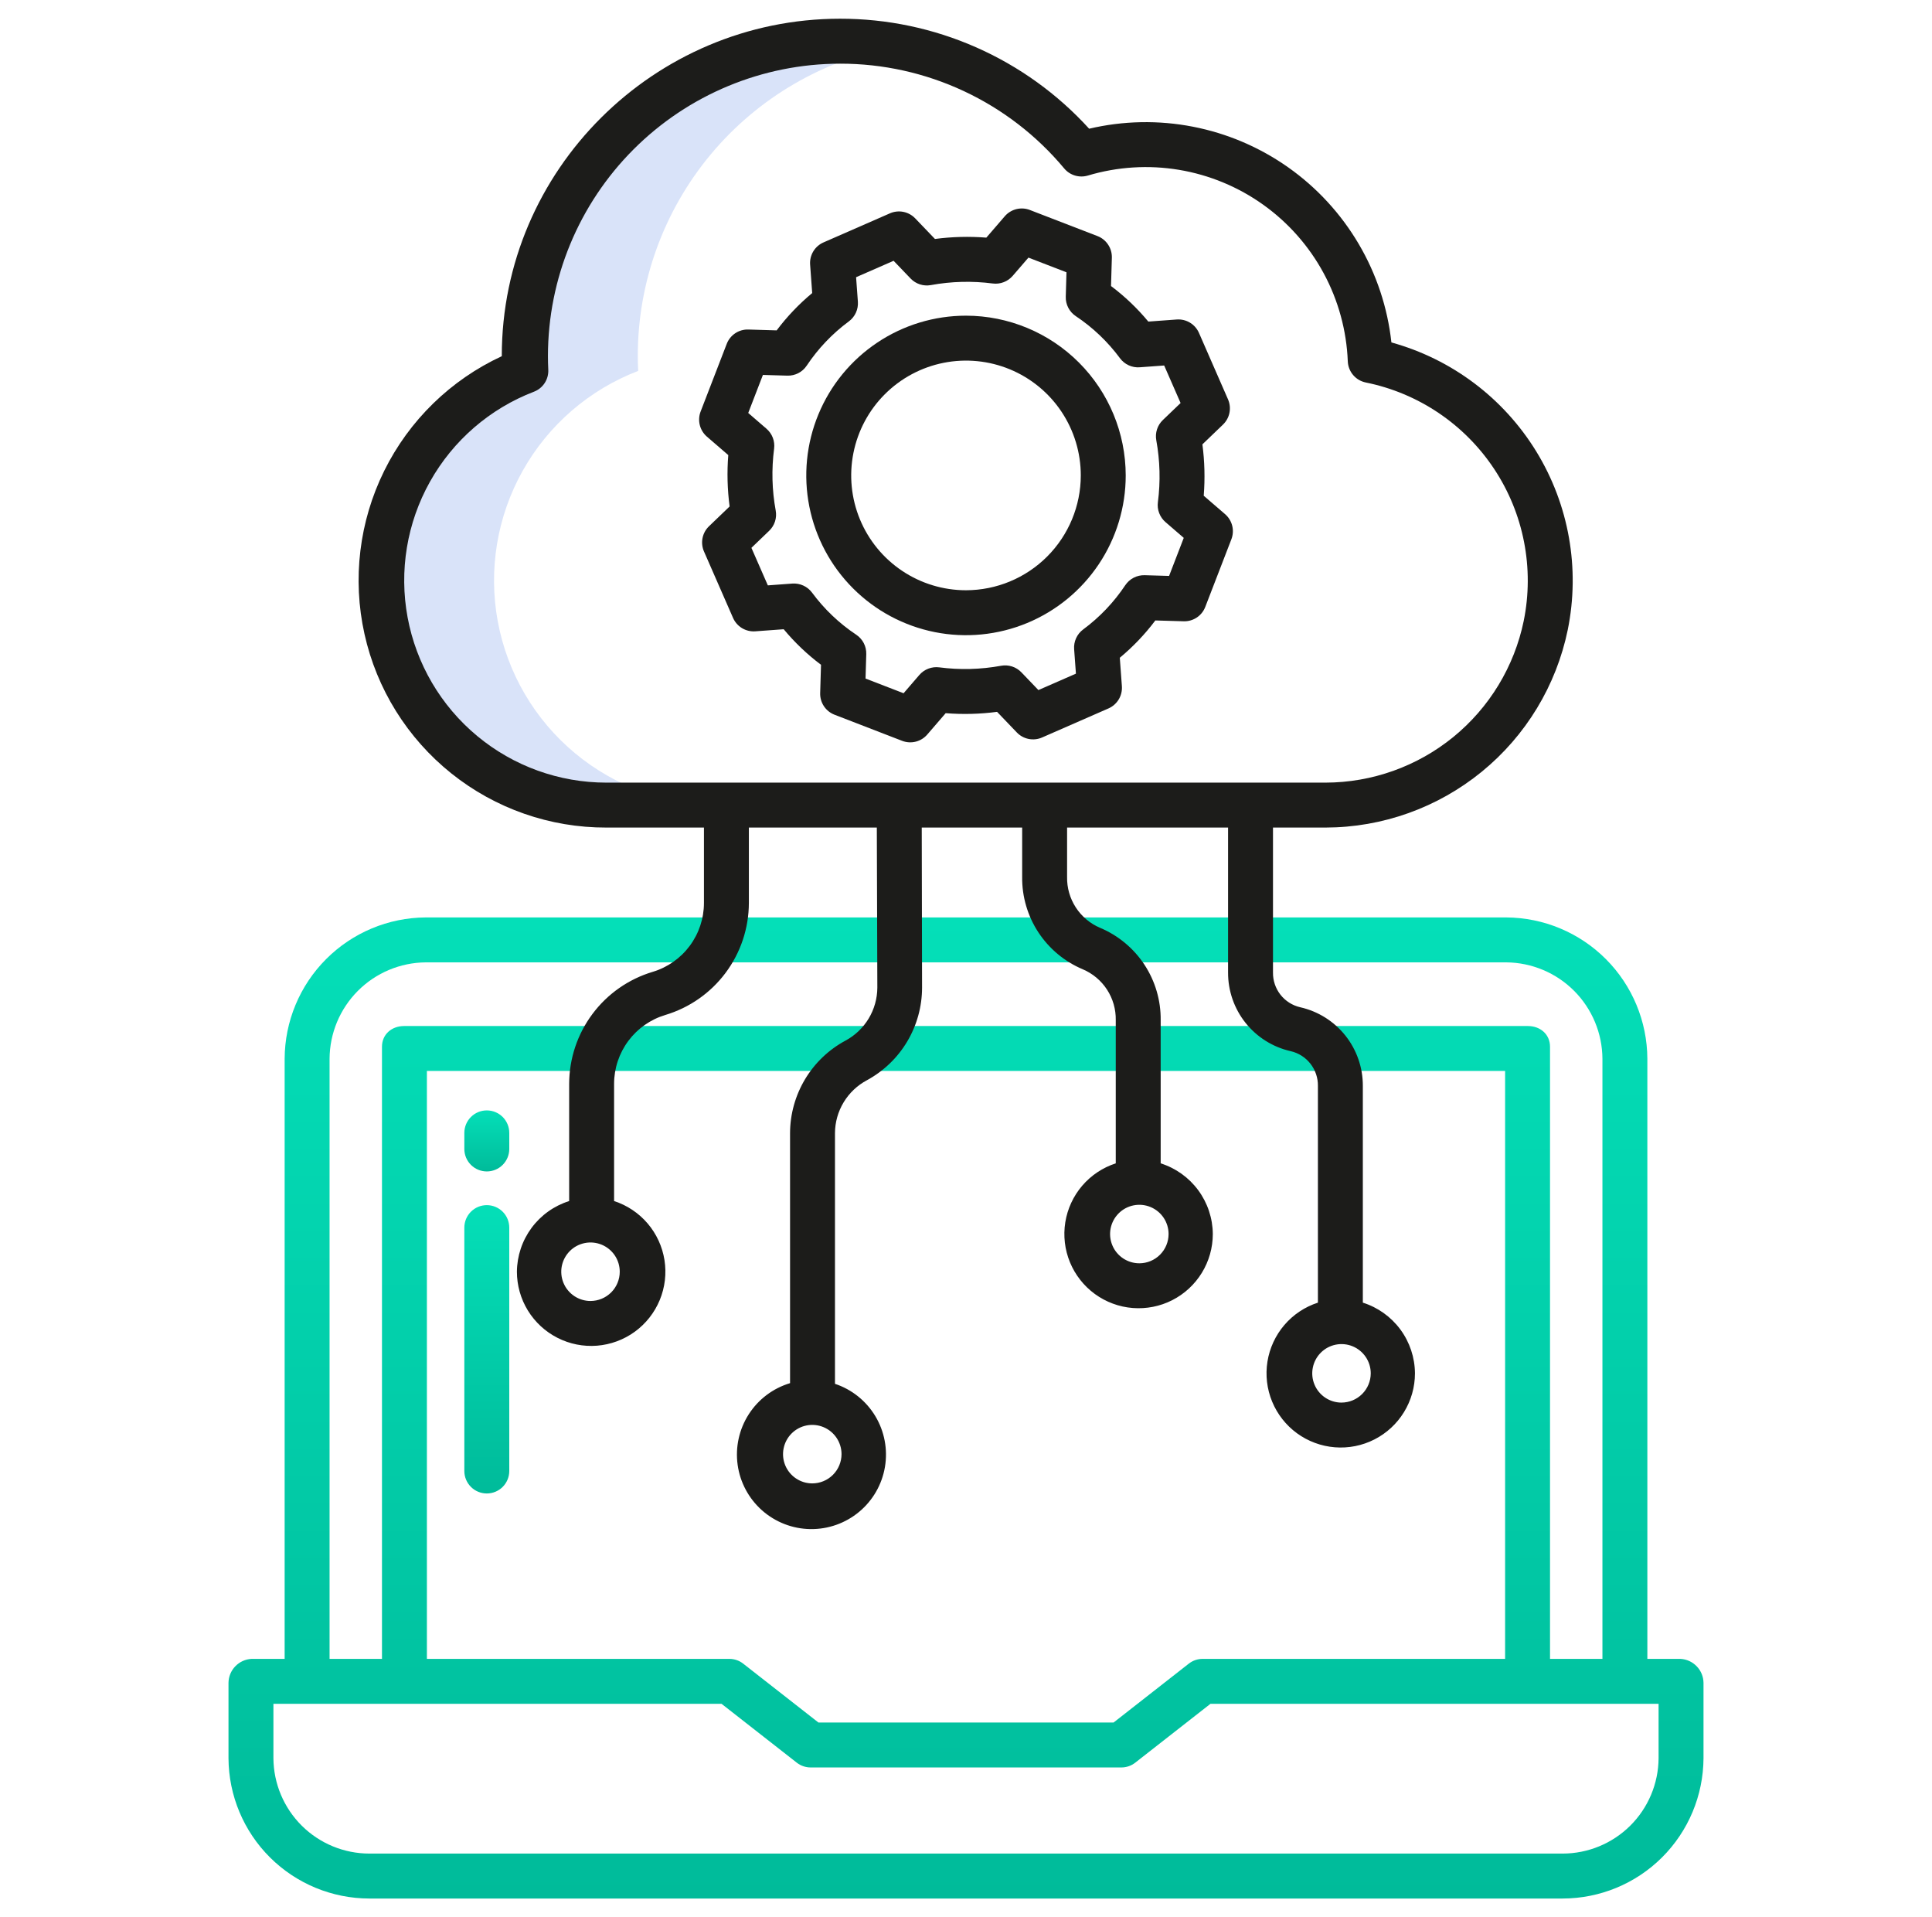 <svg width="127" height="126" viewBox="0 0 127 126" fill="none" xmlns="http://www.w3.org/2000/svg">
<path d="M47.243 52.91C43.795 52.913 40.454 51.708 37.801 49.504C35.149 47.3 33.352 44.236 32.723 40.846C32.094 37.455 32.672 33.951 34.358 30.942C36.043 27.933 38.73 25.61 41.95 24.376C41.935 24.051 41.925 23.724 41.925 23.394C41.924 18.548 43.625 13.856 46.73 10.136C49.836 6.417 54.149 3.906 58.917 3.042C55.937 2.499 52.873 2.618 49.944 3.39C47.014 4.162 44.29 5.569 41.965 7.511C39.639 9.452 37.769 11.882 36.486 14.626C35.203 17.371 34.54 20.364 34.542 23.394C34.542 23.724 34.552 24.051 34.567 24.376C31.347 25.61 28.661 27.933 26.975 30.942C25.289 33.951 24.711 37.455 25.34 40.846C25.969 44.236 27.766 47.3 30.418 49.504C33.071 51.708 36.412 52.913 39.861 52.91H47.243Z" fill="#D9E3F9"/>
<path d="M24.284 124.77H102.716C105.166 124.768 107.515 123.798 109.251 122.07C110.987 120.342 111.968 117.997 111.98 115.548V110.595C111.975 110.188 111.815 109.799 111.532 109.507C111.25 109.214 110.867 109.04 110.461 109.02H108.289V69.581C108.278 67.124 107.298 64.771 105.563 63.032C103.828 61.293 101.476 60.309 99.02 60.293H27.98C25.524 60.309 23.172 61.293 21.437 63.032C19.701 64.771 18.722 67.124 18.711 69.581V109.02H16.539C16.133 109.04 15.75 109.214 15.468 109.507C15.185 109.799 15.025 110.188 15.02 110.595V115.548C15.032 117.998 16.013 120.342 17.749 122.07C19.485 123.798 21.834 124.768 24.284 124.77ZM21.664 69.581C21.674 67.907 22.342 66.305 23.524 65.119C24.706 63.934 26.307 63.261 27.98 63.246H99.02C100.693 63.261 102.294 63.934 103.476 65.119C104.658 66.305 105.326 67.907 105.336 69.581V109.02H101.891V68.79C101.891 67.975 101.251 67.43 100.436 67.43H26.564C25.749 67.43 25.109 67.975 25.109 68.79V109.02H21.664V69.581ZM98.938 109.02H79.061C78.731 109.018 78.411 109.128 78.15 109.33L73.201 113.203H53.8L48.849 109.33C48.589 109.128 48.268 109.018 47.938 109.02H28.062V70.383H98.938V109.02ZM17.973 111.973H47.43L52.38 115.845C52.641 116.048 52.961 116.157 53.291 116.156H73.71C74.04 116.157 74.361 116.048 74.621 115.845L79.57 111.973H109.027V115.548C109.016 117.214 108.346 118.808 107.164 119.983C105.981 121.157 104.383 121.816 102.716 121.816H24.284C22.617 121.816 21.019 121.157 19.837 119.983C18.654 118.808 17.984 117.214 17.973 115.548V111.973Z" fill="url(#paint0_linear_1_44846)"/>
<path d="M32 76.986C32.392 76.986 32.767 76.831 33.044 76.554C33.321 76.277 33.477 75.901 33.477 75.51V74.451C33.477 74.06 33.321 73.684 33.044 73.407C32.767 73.13 32.392 72.975 32 72.975C31.608 72.975 31.233 73.13 30.956 73.407C30.679 73.684 30.523 74.06 30.523 74.451V75.51C30.523 75.901 30.679 76.277 30.956 76.554C31.233 76.831 31.608 76.986 32 76.986Z" fill="url(#paint1_linear_1_44846)"/>
<path d="M32 98.15C32.392 98.15 32.767 97.995 33.044 97.718C33.321 97.441 33.477 97.065 33.477 96.674V80.678C33.477 80.286 33.321 79.91 33.044 79.633C32.767 79.357 32.392 79.201 32 79.201C31.608 79.201 31.233 79.357 30.956 79.633C30.679 79.91 30.523 80.286 30.523 80.678V96.674C30.523 97.065 30.679 97.441 30.956 97.718C31.233 97.995 31.608 98.15 32 98.15Z" fill="url(#paint2_linear_1_44846)"/>
<path d="M91.464 22.506C91.214 20.219 90.481 18.012 89.313 16.03C88.146 14.048 86.571 12.336 84.693 11.008C82.814 9.68 80.676 8.766 78.418 8.327C76.16 7.887 73.834 7.932 71.595 8.459C69.521 6.179 66.993 4.358 64.173 3.113C61.354 1.868 58.305 1.227 55.222 1.23H55.214C42.997 1.235 32.985 11.178 32.985 23.394V23.409C29.624 24.966 26.897 27.625 25.255 30.946C23.614 34.266 23.156 38.048 23.959 41.664C24.761 45.28 26.775 48.513 29.668 50.827C32.56 53.141 36.156 54.397 39.86 54.387H46.274V59.346C46.273 60.361 45.944 61.35 45.337 62.165C44.73 62.98 43.877 63.577 42.904 63.869C41.32 64.344 39.931 65.315 38.943 66.64C37.954 67.965 37.418 69.573 37.414 71.226V78.932C36.425 79.244 35.559 79.862 34.942 80.696C34.325 81.531 33.988 82.539 33.979 83.577C33.98 84.477 34.229 85.359 34.7 86.126C35.171 86.893 35.844 87.514 36.647 87.922C37.448 88.33 38.348 88.509 39.245 88.438C40.142 88.366 41.001 88.049 41.729 87.52C42.457 86.99 43.024 86.27 43.368 85.439C43.712 84.608 43.82 83.697 43.679 82.808C43.538 81.92 43.154 81.087 42.57 80.403C41.985 79.719 41.223 79.21 40.367 78.932V71.226C40.368 70.21 40.697 69.222 41.304 68.407C41.911 67.592 42.764 66.994 43.737 66.703C45.321 66.228 46.71 65.257 47.699 63.932C48.687 62.607 49.223 60.999 49.227 59.346V54.387H57.638L57.672 64.91C57.667 65.625 57.47 66.325 57.102 66.937C56.733 67.549 56.207 68.051 55.577 68.389C54.479 68.98 53.561 69.857 52.92 70.926C52.279 71.996 51.938 73.219 51.934 74.466V90.9C50.813 91.236 49.85 91.962 49.218 92.947C48.587 93.931 48.328 95.109 48.489 96.268C48.65 97.427 49.221 98.489 50.097 99.264C50.974 100.038 52.099 100.474 53.268 100.491C54.438 100.508 55.575 100.106 56.474 99.358C57.374 98.61 57.975 97.565 58.171 96.412C58.366 95.258 58.143 94.073 57.541 93.07C56.938 92.067 55.997 91.313 54.887 90.944V74.466C54.891 73.752 55.088 73.053 55.457 72.443C55.825 71.832 56.352 71.332 56.981 70.996C58.078 70.401 58.995 69.522 59.634 68.45C60.273 67.377 60.611 66.153 60.612 64.904L60.591 54.387H67.192V57.632C67.177 58.925 67.548 60.193 68.258 61.274C68.968 62.355 69.984 63.2 71.176 63.701C71.83 63.978 72.386 64.445 72.772 65.04C73.158 65.636 73.358 66.334 73.344 67.044V76.455C72.488 76.732 71.725 77.241 71.139 77.924C70.554 78.608 70.169 79.44 70.027 80.328C69.885 81.217 69.992 82.128 70.335 82.959C70.679 83.791 71.246 84.512 71.973 85.042C72.701 85.571 73.56 85.89 74.457 85.961C75.355 86.032 76.254 85.855 77.056 85.447C77.858 85.039 78.532 84.417 79.003 83.65C79.474 82.883 79.723 82.001 79.724 81.101C79.717 80.064 79.381 79.056 78.766 78.221C78.15 77.386 77.286 76.768 76.297 76.455V67.044C76.312 65.751 75.941 64.483 75.231 63.401C74.521 62.32 73.505 61.476 72.312 60.975C71.659 60.698 71.103 60.231 70.717 59.635C70.33 59.039 70.131 58.342 70.145 57.632V54.387H80.727V63.908C80.721 65.111 81.126 66.279 81.874 67.22C82.623 68.16 83.67 68.817 84.843 69.082C85.358 69.2 85.817 69.492 86.143 69.909C86.469 70.326 86.642 70.841 86.633 71.37V85.609C85.777 85.886 85.014 86.394 84.428 87.078C83.843 87.761 83.458 88.594 83.316 89.482C83.174 90.371 83.28 91.281 83.624 92.113C83.967 92.945 84.534 93.666 85.261 94.196C85.989 94.725 86.849 95.044 87.746 95.115C88.643 95.187 89.542 95.009 90.345 94.601C91.147 94.193 91.821 93.571 92.291 92.804C92.762 92.037 93.012 91.155 93.012 90.255C93.005 89.218 92.67 88.209 92.055 87.375C91.439 86.54 90.575 85.922 89.586 85.609V71.37C89.592 70.167 89.187 68.999 88.439 68.058C87.69 67.118 86.643 66.46 85.47 66.196C84.954 66.078 84.495 65.785 84.169 65.369C83.844 64.952 83.671 64.436 83.68 63.907V54.387H87.134C90.877 54.38 94.503 53.084 97.403 50.718C100.303 48.352 102.299 45.059 103.056 41.393C103.876 37.362 103.136 33.17 100.984 29.665C98.832 26.159 95.43 23.6 91.465 22.506L91.464 22.506ZM38.817 85.5C38.437 85.5 38.065 85.387 37.749 85.176C37.433 84.964 37.186 84.664 37.041 84.313C36.895 83.962 36.857 83.575 36.931 83.202C37.006 82.829 37.189 82.487 37.458 82.218C37.726 81.949 38.069 81.766 38.442 81.692C38.815 81.617 39.201 81.656 39.553 81.801C39.904 81.947 40.204 82.193 40.416 82.509C40.627 82.825 40.739 83.197 40.739 83.577C40.739 84.087 40.536 84.576 40.176 84.936C39.815 85.296 39.327 85.499 38.817 85.5ZM53.395 97.488C53.015 97.488 52.643 97.376 52.327 97.164C52.011 96.953 51.764 96.653 51.619 96.302C51.473 95.95 51.435 95.564 51.51 95.191C51.584 94.818 51.767 94.475 52.036 94.206C52.304 93.938 52.647 93.754 53.02 93.68C53.393 93.606 53.779 93.644 54.131 93.79C54.482 93.935 54.782 94.182 54.994 94.498C55.205 94.814 55.318 95.186 55.318 95.566C55.317 96.075 55.114 96.564 54.754 96.924C54.394 97.285 53.906 97.487 53.396 97.488H53.395ZM74.894 83.023C74.514 83.023 74.142 82.91 73.826 82.699C73.51 82.488 73.263 82.188 73.118 81.837C72.972 81.485 72.934 81.099 73.008 80.726C73.083 80.353 73.266 80.01 73.535 79.741C73.804 79.472 74.146 79.289 74.519 79.215C74.892 79.141 75.279 79.179 75.63 79.325C75.981 79.47 76.281 79.717 76.493 80.033C76.704 80.349 76.817 80.721 76.817 81.101C76.816 81.611 76.613 82.099 76.253 82.46C75.892 82.82 75.404 83.023 74.894 83.023ZM88.183 92.178C87.803 92.178 87.431 92.065 87.115 91.854C86.799 91.643 86.553 91.343 86.407 90.991C86.261 90.64 86.223 90.253 86.298 89.88C86.372 89.507 86.555 89.165 86.824 88.896C87.093 88.627 87.435 88.444 87.808 88.37C88.181 88.296 88.567 88.334 88.919 88.479C89.27 88.625 89.57 88.871 89.782 89.187C89.993 89.503 90.106 89.875 90.106 90.255C90.105 90.765 89.902 91.253 89.541 91.613C89.181 91.973 88.693 92.176 88.183 92.177V92.178ZM100.162 40.805C99.543 43.804 97.909 46.498 95.536 48.434C93.163 50.369 90.195 51.429 87.133 51.434H39.862C36.758 51.435 33.751 50.35 31.363 48.365C28.976 46.381 27.359 43.624 26.793 40.571C26.227 37.519 26.747 34.365 28.264 31.657C29.781 28.948 32.198 26.856 35.096 25.744C35.386 25.634 35.633 25.436 35.802 25.177C35.972 24.918 36.056 24.613 36.041 24.303C36.026 23.977 36.019 23.681 36.019 23.392C36.023 18.301 38.046 13.419 41.645 9.818C45.243 6.217 50.124 4.191 55.215 4.184H55.222C58.032 4.18 60.809 4.796 63.355 5.986C65.901 7.176 68.154 8.911 69.954 11.069C70.139 11.291 70.385 11.453 70.662 11.536C70.938 11.619 71.233 11.62 71.51 11.537C73.451 10.957 75.5 10.828 77.499 11.161C79.498 11.494 81.395 12.28 83.043 13.458C84.692 14.637 86.05 16.176 87.013 17.96C87.975 19.743 88.517 21.723 88.597 23.748C88.61 24.078 88.734 24.395 88.948 24.646C89.162 24.898 89.455 25.071 89.779 25.137C91.49 25.482 93.115 26.162 94.564 27.137C96.011 28.112 97.253 29.362 98.217 30.817C99.182 32.272 99.85 33.903 100.183 35.616C100.517 37.33 100.51 39.092 100.162 40.803L100.162 40.805Z" fill="#1C1C1A"/>
<path d="M63.5 20.746C61.423 20.746 59.393 21.361 57.667 22.515C55.94 23.669 54.594 25.308 53.8 27.227C53.005 29.145 52.797 31.257 53.202 33.293C53.607 35.33 54.607 37.201 56.076 38.669C57.544 40.138 59.415 41.137 61.452 41.543C63.488 41.948 65.599 41.74 67.518 40.945C69.436 40.15 71.076 38.805 72.23 37.078C73.383 35.352 73.999 33.322 73.999 31.245C73.996 28.461 72.889 25.793 70.921 23.824C68.952 21.856 66.284 20.749 63.5 20.746ZM63.5 38.791C62.007 38.791 60.548 38.349 59.307 37.519C58.066 36.69 57.099 35.512 56.528 34.133C55.957 32.754 55.807 31.237 56.099 29.773C56.39 28.309 57.108 26.964 58.164 25.909C59.219 24.854 60.564 24.135 62.028 23.844C63.492 23.553 65.009 23.702 66.388 24.273C67.766 24.844 68.945 25.811 69.774 27.052C70.603 28.294 71.046 29.752 71.046 31.245C71.044 33.245 70.248 35.163 68.833 36.578C67.418 37.993 65.5 38.788 63.5 38.791V38.791Z" fill="#1C1C1A"/>
<path d="M79.127 32.58C79.216 31.455 79.187 30.323 79.04 29.203L80.393 27.904C80.611 27.694 80.76 27.423 80.819 27.127C80.878 26.831 80.845 26.523 80.724 26.246L78.814 21.878C78.691 21.598 78.485 21.363 78.223 21.205C77.962 21.047 77.657 20.975 77.353 20.997L75.485 21.134C74.761 20.262 73.938 19.478 73.033 18.798L73.088 16.936C73.097 16.631 73.011 16.33 72.841 16.076C72.672 15.821 72.428 15.625 72.143 15.515L67.698 13.8C67.414 13.69 67.103 13.671 66.808 13.745C66.513 13.819 66.248 13.982 66.049 14.212L64.837 15.617C63.711 15.528 62.579 15.557 61.459 15.705L60.16 14.35C59.951 14.132 59.679 13.983 59.383 13.924C59.087 13.865 58.779 13.898 58.502 14.019L54.133 15.931C53.853 16.053 53.618 16.26 53.461 16.521C53.303 16.783 53.23 17.087 53.253 17.392L53.39 19.26C52.519 19.983 51.734 20.806 51.054 21.712L49.192 21.656C48.886 21.646 48.585 21.732 48.331 21.901C48.076 22.071 47.88 22.315 47.771 22.601L46.055 27.046C45.946 27.33 45.927 27.641 46.001 27.936C46.075 28.231 46.238 28.496 46.468 28.695L47.873 29.908C47.784 31.033 47.813 32.165 47.961 33.285L46.607 34.584C46.389 34.793 46.24 35.064 46.181 35.361C46.122 35.657 46.155 35.965 46.276 36.242L48.187 40.609C48.31 40.889 48.516 41.124 48.778 41.282C49.04 41.439 49.344 41.512 49.648 41.49L51.516 41.353C52.24 42.224 53.063 43.008 53.969 43.689L53.914 45.55C53.905 45.856 53.991 46.157 54.16 46.411C54.329 46.666 54.573 46.861 54.858 46.971L59.304 48.688C59.588 48.797 59.898 48.816 60.194 48.742C60.489 48.668 60.754 48.505 60.953 48.274L62.165 46.869C63.291 46.959 64.422 46.93 65.542 46.782L66.841 48.137C67.05 48.355 67.322 48.504 67.618 48.563C67.914 48.622 68.222 48.589 68.499 48.468L72.867 46.557C73.146 46.434 73.381 46.228 73.539 45.966C73.697 45.705 73.769 45.4 73.747 45.096L73.61 43.228C74.481 42.504 75.266 41.681 75.946 40.776L77.808 40.83C78.113 40.84 78.414 40.754 78.669 40.585C78.924 40.416 79.119 40.171 79.229 39.886L80.945 35.44C81.054 35.156 81.073 34.846 80.999 34.55C80.925 34.255 80.762 33.99 80.532 33.791L79.127 32.58ZM76.85 37.849L75.242 37.802C74.992 37.795 74.744 37.852 74.522 37.967C74.299 38.081 74.11 38.251 73.97 38.459C73.223 39.581 72.287 40.565 71.202 41.367C71.002 41.515 70.843 41.711 70.739 41.938C70.635 42.164 70.59 42.413 70.608 42.662L70.726 44.272L68.26 45.351L67.141 44.184C66.972 44.008 66.762 43.876 66.529 43.801C66.297 43.726 66.05 43.709 65.809 43.753C64.467 43.999 63.095 44.035 61.742 43.858C61.499 43.827 61.253 43.856 61.025 43.943C60.796 44.031 60.593 44.173 60.433 44.358L59.397 45.56L56.896 44.594L56.944 42.987C56.951 42.737 56.895 42.489 56.78 42.266C56.665 42.044 56.495 41.854 56.287 41.715C55.164 40.968 54.181 40.031 53.379 38.946C53.23 38.746 53.034 38.587 52.807 38.483C52.581 38.379 52.332 38.334 52.084 38.352L50.474 38.47L49.394 36.004L50.561 34.884C50.737 34.715 50.869 34.505 50.944 34.273C51.019 34.041 51.035 33.793 50.991 33.553C50.745 32.211 50.71 30.838 50.886 29.485C50.917 29.243 50.888 28.997 50.801 28.768C50.714 28.54 50.571 28.337 50.386 28.177L49.185 27.14L50.15 24.64L51.757 24.687C52.008 24.695 52.256 24.638 52.478 24.523C52.701 24.408 52.89 24.238 53.029 24.03C53.777 22.908 54.714 21.924 55.798 21.123C55.999 20.974 56.158 20.778 56.262 20.551C56.366 20.325 56.411 20.076 56.393 19.827L56.275 18.218L58.741 17.139L59.86 18.306C60.029 18.482 60.239 18.614 60.471 18.689C60.704 18.764 60.951 18.78 61.191 18.736C62.534 18.49 63.906 18.455 65.26 18.631C65.502 18.662 65.748 18.633 65.977 18.545C66.205 18.458 66.408 18.316 66.568 18.131L67.605 16.93L70.105 17.895L70.058 19.502C70.05 19.752 70.107 20 70.222 20.223C70.336 20.445 70.506 20.635 70.714 20.774C71.837 21.521 72.821 22.459 73.622 23.543C73.77 23.744 73.967 23.903 74.193 24.007C74.42 24.111 74.669 24.156 74.918 24.138L76.527 24.02L77.606 26.486L76.439 27.605C76.263 27.774 76.131 27.984 76.056 28.216C75.981 28.449 75.965 28.696 76.009 28.936C76.254 30.279 76.29 31.651 76.114 33.004C76.082 33.246 76.111 33.493 76.199 33.721C76.286 33.949 76.428 34.152 76.613 34.312L77.814 35.349L76.85 37.849Z" fill="#1C1C1A"/>
<defs>
<linearGradient id="paint0_linear_1_44846" x1="63.5" y1="60.293" x2="63.5" y2="124.77" gradientUnits="userSpaceOnUse">
<stop stop-color="#04DFB8"/>
<stop offset="1" stop-color="#00BB9A"/>
</linearGradient>
<linearGradient id="paint1_linear_1_44846" x1="32" y1="72.975" x2="32" y2="76.986" gradientUnits="userSpaceOnUse">
<stop stop-color="#04DFB8"/>
<stop offset="1" stop-color="#00BB9A"/>
</linearGradient>
<linearGradient id="paint2_linear_1_44846" x1="32" y1="79.201" x2="32" y2="98.15" gradientUnits="userSpaceOnUse">
<stop stop-color="#04DFB8"/>
<stop offset="1" stop-color="#00BB9A"/>
</linearGradient>
</defs>
</svg>
